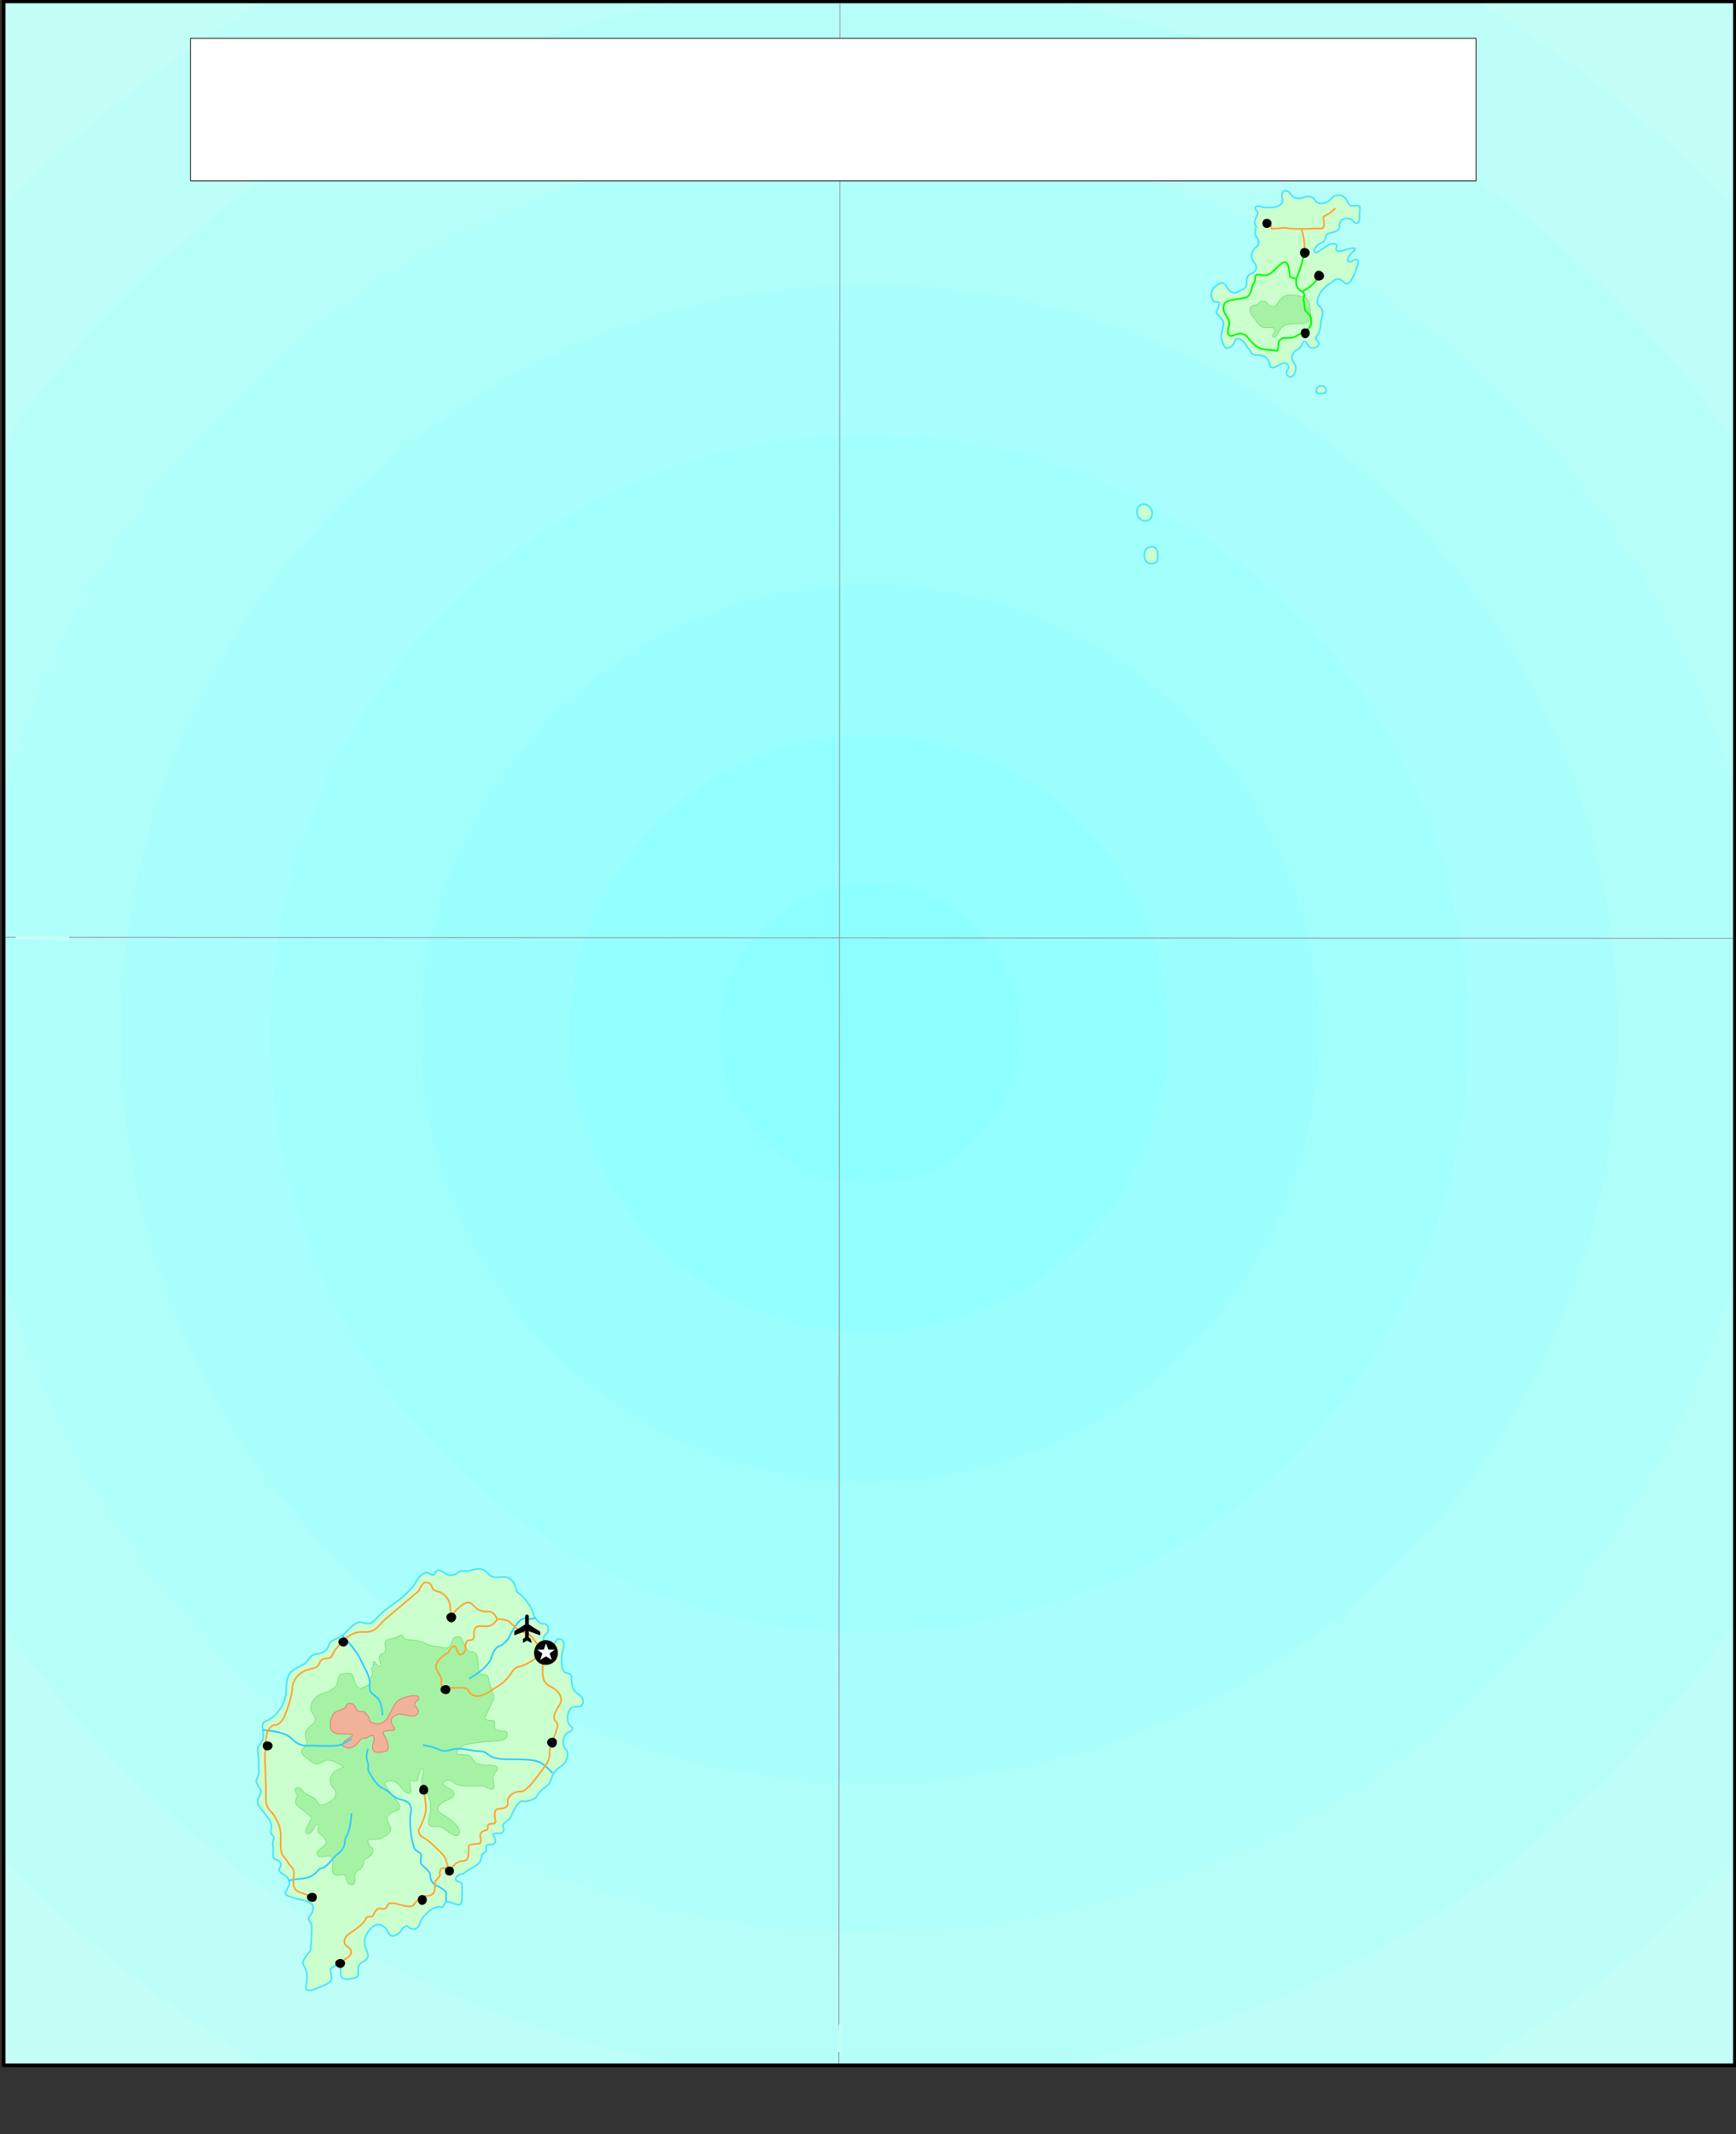 <svg xmlns="http://www.w3.org/2000/svg" xml:space="preserve" width="62.03mm" height="76.23mm" fill-rule="evenodd" stroke-linejoin="round" stroke-width="28.222" preserveAspectRatio="xMidYMid" version="1.2" viewBox="0 0 6203 7623"><rect x="0" y="0" width="6203" height="7623" fill="#333333" stroke="none"/><defs class="ClipPathGroup"><clipPath id="a" clipPathUnits="userSpaceOnUse"><path d="M0 0h6203v7623H0z"/></clipPath></defs><g class="SlideGroup"><g class="Slide" clip-path="url(#a)"><g class="Page"><g class="com.sun.star.drawing.ClosedBezierShape"><path fill="none" d="M13 5h6188v7373H13z" class="BoundingBox"/><path fill="#C4FFF7" d="M13 7c2 0 2 0 2-2h6184v7372H13V7Z"/></g><g class="com.sun.star.drawing.ClosedBezierShape"><path fill="none" d="M13 5h6188v7373H13z" class="BoundingBox"/><path fill="#BDFFF8" d="M13 739C284 454 597 208 937 5h4340c341 203 651 449 922 734v5906c-271 285-581 531-922 732H937c-340-201-653-447-924-732V739Z"/></g><g class="com.sun.star.drawing.ClosedBezierShape"><path fill="none" d="M13 5h6188v7373H13z" class="BoundingBox"/><path fill="#B6FFF9" d="M13 1584C571 767 1445 182 2460 5h1292c1017 177 1889 762 2447 1579v4215c-558 818-1430 1402-2447 1578H2460C1445 7201 571 6615 13 5799V1584Z"/></g><g class="com.sun.star.drawing.ClosedBezierShape"><path fill="none" d="M13 485h6188v6417H13z" class="BoundingBox"/><path fill="#AFFFFA" d="M13 2840C388 1483 1631 485 3105 485c1478 0 2721 998 3094 2355v1704c-373 1358-1616 2356-3094 2356-1474 0-2717-998-3092-2356V2840Z"/></g><g class="com.sun.star.drawing.ClosedBezierShape"><path fill="none" d="M434 1019h5346v5349H434z" class="BoundingBox"/><path fill="#A8FFFB" d="M434 3694c0-1477 1196-2675 2669-2675 1479 0 2676 1198 2676 2675 0 1474-1197 2673-2676 2673-1473 0-2669-1199-2669-2673Z"/></g><g class="com.sun.star.drawing.ClosedBezierShape"><path fill="none" d="M968 1554h4277v4277H968z" class="BoundingBox"/><path fill="#A1FFFC" d="M968 3693c0-1182 957-2139 2137-2139 1182 0 2139 957 2139 2139 0 1180-957 2137-2139 2137-1180 0-2137-957-2137-2137Z"/></g><g class="com.sun.star.drawing.ClosedBezierShape"><path fill="none" d="M1504 2088h3207v3207H1504z" class="BoundingBox"/><path fill="#9AFFFD" d="M1504 3694c0-888 718-1606 1600-1606 887 0 1606 718 1606 1606 0 884-719 1600-1606 1600-882 0-1600-716-1600-1600Z"/></g><g class="com.sun.star.drawing.ClosedBezierShape"><path fill="none" d="M2037 2624h2138v2138H2037z" class="BoundingBox"/><path fill="#93FFFE" d="M2037 3694c0-593 480-1070 1066-1070 593 0 1071 477 1071 1070 0 587-478 1067-1071 1067-586 0-1066-480-1066-1067Z"/></g><g class="com.sun.star.drawing.ClosedBezierShape"><path fill="none" d="M2573 3157h1069v1069H2573z" class="BoundingBox"/><path fill="#8CFFFF" d="M2573 3693c0-295 238-536 531-536 299 0 537 241 537 536 0 294-238 532-537 532-293 0-531-238-531-532Z"/></g><g class="com.sun.star.drawing.ClosedBezierShape"><path fill="none" d="M4328 681h532v667h-532z" class="BoundingBox"/><path fill="#CCFFCE" d="M4761 1006s-33 21-44 41c-10 18-15 36-3 46 14 10 14 33 8 46-5 10 0 35-13 56-12 20-10 12-2 22 10 11 5 23-13 26-18 0-15-5-23-15-10-13-15-11-20 5-8 15-23 20-23 20s-20 20-8 38c16 18 8 36 8 36s-8 28-23 17c-18-7 0-30 0-30s-2-31-35-10c-36 20-31 2-36-13-8-15-13-20-38-23-28 0-20-5-37-25-12-21-25-36-38-33-12 2-7 20-25 30s-20 0-28-18c-5-15-5-20 0-45 5-28 8-26-10-46-20-23-10-13-5-33s7-20-10-20-20-41-5-51c17-14 30-27 45-3 13 23 26 26 41 18 15-10 30-8 30-31 0-26 5-28 22-36 12-5 20-20 5-38-18-20-5-48 10-56 13-10 2-30 2-30s-12-11-7-31c7-20-3-10-3-25 0-16 18-31 8-41s-8-23 18-15c25 7 81 2 73-28-7-32 13-37 28-20 13 20 26 20 46 15 18-8 36-5 43 10 8 15 39 15 57-5 15-20 46-18 56 5 13 23 13 20 33 18 20 0 13 5 13 35 0 28-8 36-23 21-15-18-48-11-48 12s-11 23-26 28c-18 5-23 5-25 21-3 15-16 15-29 25-15 13-15 38 7 20 24-15 37-28 52-25 15 0 10 10 10 10s-12 25 26 13c40-13 51-8 30 7-18 16-25 44 0 31 26-15 23 8 16 23-6 18-26 77-46 53-21-23-41-2-41-2Z"/></g><g class="com.sun.star.drawing.ClosedBezierShape"><path fill="none" d="M916 5603h1169v1508H916z" class="BoundingBox"/><path fill="#CCFFCE" d="M1955 6378s-28 20-36 36c-5 12-20 15-38 20-18 2-18-10-38 20-21 31-10 36-33 51-22 18-10 15-10 30-3 16-12 13-27 13-18 3-10 5-5 18s0 23-15 23c-15-3-18 5-15 18 0 12-16 7-18 28-3 20-13 25-36 38-23 12-23 20-40 22-16 6-23 23-5 26 15 2 12 14 12 39-2 23 5 53-23 41-30-11-35-13-43 5-7 15-5 0-28 7-25 8-51 36-56 56-5 21-28 28-40 15-10-12-23 3-28 13s-36 31-46 5c-10-23-30-33-48-25-18 10-46 46-33 79 15 33 10 40-8 50-18 11-18 18-18 36 0 15 3 20-22 25-26 5-41 3-41-20 0-25 0-36-21-25-21 12-16 15-13 28 2 12 8 25-18 38-25 10-79 40-71 5 5-38 5-46-5-66-10-18-10-16 5-41 18-23 15-13 18-51 2-35 2-35 2-56-2-20-20-20-7-35 12-15 20-38 0-48-21-13-38-8-69-21-30-10-18-15-8-35 11-22-2-37-20-47s-13-18-7-28c5-13-8-20-21-25-12-8-2-23-7-49-3-25 12-20-3-38-15-15 15-25-20-68-36-46-28-36-28-36s-9-10 2-33c13-23 3-23-2-35-5-13-12-13-5-31 10-18 5-23 5-46 0-20 0-25-3-48-2-23 3-15 10-28 8-15 13-18 8-48-2-31-2-26 23-38 25-15 61-54 61-109 0-60 23-68 46-80 25-13 25-13 35-28 10-13 15-15 31-18 17-2 33-10 40-30 5-21 28-21 50-36 20-18 43-51 66-46 25 5 33 10 55-15 21-25 61-51 87-71 23-20 43-38 53-58 10-21 33-41 48-31 16 10 18 5 23-5 8-10 16-8 31 3 15 10 25 12 45 2 18-13 11-8 31-8s18-5 36-7c17-4 27-2 43 15 15 15 25 15 45 13 22-3 40 2 52 30 10 28-2 15 18 31 20 17 41 45 46 66 5 18 20 40 38 40 18-2 23 26 10 36s-13 23-3 36c11 10 31 10 36-8s38-13 28 23c-10 33-10 89 13 89 20 2 15 16 17 34 3 17 3 28 26 43s18 46-8 43c-25-3-33 20-33 41 0 23 13 30 13 30s15 10-10 20c-23 13-23 46-10 61 15 13 5 46-13 59-18 10-31 23-38 46-5 20-15 25-15 25Z"/></g><g class="com.sun.star.drawing.ClosedBezierShape"><path fill="none" d="M4089 1952h50v63h-50z" class="BoundingBox"/><path fill="#CCFFCE" d="M4115 2013c-21 3-28-21-26-34 0-10 5-24 24-26s26 18 24 34c-3 16 2 24-22 26Z"/></g><g class="com.sun.star.drawing.ClosedBezierShape"><path fill="none" d="M4063 1801h56v60h-56z" class="BoundingBox"/><path fill="#CCFFCE" d="M4070 1850c-11-13-11-40 8-47 21-9 39 15 39 29 0 12-5 25-20 28-17 0-14 0-27-10Z"/></g><g class="com.sun.star.drawing.ClosedBezierShape"><path fill="none" d="M4703 1377h37v29h-37z" class="BoundingBox"/><path fill="#CCFFCE" d="M4704 1392c2-15 24-18 30-8 7 11 7 21-12 21-20 0-20 0-18-13Z"/></g><g class="com.sun.star.drawing.ClosedBezierShape"><path fill="none" d="M1053 5838h762v897h-762z" class="BoundingBox"/><path fill="#A5F2A5" d="M1298 6027c-15 10-28-5-33-28-5-22-10-22-31-22-21 2-23 5-26 25-2 18-12 33-53 46-38 10-53 51-41 67 11 15 18 30 5 43-15 10-33 25-27 46 5 20 10 25-8 40-20 18 10 33 28 48 18 16 28 8 46-2 17-10 43 5 61 15 17 13 15 0-16 18-30 18-28 48-10 66 18 20 0 41-23 51-25 12-30 10-40-10-13-18-31-11-51-36-21-23-30 0-21 10 11 10-2 18-2 33s18 18 38 38c23 23 25 5 5 47-20 43 15 28 23 8 8-22 18-18 15 0-2 20-2 12 18 30 18 20 13 26-10 43-20 18-13 33 15 28 31-7 31 8 28 33-3 26 5 38 28 33 20-5 20 8 20 8s3 23 14 25c13 5 20 0 18-23-3-20 10-25 10-25s18-8 20-25c3-16 8-16 23-26 10-10 18-25 5-33-7-7-25-33 5-28 13 0 21 0 33-5 13-7 43-20 28-45-15-27-12-40 23-52 31-10 3-33-13-56-12-15-33-41-25-46 10-5 33-15 58 20 21 28 36 23 33 3-2-18-12-30 8-28 20 3 15-2 20-20 8-18 3-23 11-23 10-3 5 20 0 41-3 22 12 35 22 53 11 18 13 53 5 79-7 23-2 34 18 34 21-3 26 0 56 22 32 23 42 0 27-22-17-24-47-39-62-50-18-10-6-35 25-45 34-13 29-33 8-41-21-10-28-18-18-25 7-11 25-5 36 5 13 10 38 10 74 10s25-3 51 10c28 10 10-25 13-43 2-18 17-18 15-31-3-10-13-10-38-10-23 0-41-5-49-20-7-15-17-18-43-18-29 0-12-20 10-33 23-10 110-15 110-15s45 0 45-21c0-20-7-12-23-15-15-5-25-2-22-23 2-20-5-12-18-15-15-2-23-5-10-23 10-20 20-43 20-43s10-5 3-31c-8-23-13-31-16-49-2-17-5-17-17-17-11 0-21 0-21-46 0-43-30-36-30-36s-10-5-18-23c-13-30-13-33-25-30-17 0-17 10-22 23-7 13-7 20-40 13-31-6-31-3-54-13s-28-10-48-13c-20 0-25 0-31-13-7-11-12 3-35 8s-33 5-28 31c5 25-18 27-18 27s-7 11-2 23c7 13 5 28-10 13-13-18-16-13-13 3 2 15-13-3-3 22 5 16-12 21-10 33 5 13-8 16-23 23Z"/><path fill="none" stroke="#7FE57F" stroke-width="3" d="M1298 6027c-15 10-28-5-33-28-5-22-10-22-31-22-21 2-23 5-26 25-2 18-12 33-53 46-38 10-53 51-41 67 11 15 18 30 5 43-15 10-33 25-27 46 5 20 10 25-8 40-20 18 10 33 28 48 18 16 28 8 46-2 17-10 43 5 61 15 17 13 15 0-16 18-30 18-28 48-10 66 18 20 0 41-23 51-25 12-30 10-40-10-13-18-31-11-51-36-21-23-30 0-21 10 11 10-2 18-2 33s18 18 38 38c23 23 25 5 5 47-20 43 15 28 23 8 8-22 18-18 15 0-2 20-2 12 18 30 18 20 13 26-10 43-20 18-13 33 15 28 31-7 31 8 28 33-3 26 5 38 28 33 20-5 20 8 20 8s3 23 14 25c13 5 20 0 18-23-3-20 10-25 10-25s18-8 20-25c3-16 8-16 23-26 10-10 18-25 5-33-7-7-25-33 5-28 13 0 21 0 33-5 13-7 43-20 28-45-15-27-12-40 23-52 31-10 3-33-13-56-12-15-33-41-25-46 10-5 33-15 58 20 21 28 36 23 33 3-2-18-12-30 8-28 20 3 15-2 20-20 8-18 3-23 11-23 10-3 5 20 0 41-3 22 12 35 22 53 11 18 13 53 5 79-7 23-2 34 18 34 21-3 26 0 56 22 32 23 42 0 27-22-17-24-47-39-62-50-18-10-6-35 25-45 34-13 29-33 8-41-21-10-28-18-18-25 7-11 25-5 36 5 13 10 38 10 74 10s25-3 51 10c28 10 10-25 13-43 2-18 17-18 15-31-3-10-13-10-38-10-23 0-41-5-49-20-7-15-17-18-43-18-29 0-12-20 10-33 23-10 110-15 110-15s45 0 45-21c0-20-7-12-23-15-15-5-25-2-22-23 2-20-5-12-18-15-15-2-23-5-10-23 10-20 20-43 20-43s10-5 3-31c-8-23-13-31-16-49-2-17-5-17-17-17-11 0-21 0-21-46 0-43-30-36-30-36s-10-5-18-23c-13-30-13-33-25-30-17 0-17 10-22 23-7 13-7 20-40 13-31-6-31-3-54-13s-28-10-48-13c-20 0-25 0-31-13-7-11-12 3-35 8s-33 5-28 31c5 25-18 27-18 27s-7 11-2 23c7 13 5 28-10 13-13-18-16-13-13 3 2 15-13-3-3 22 5 16-12 21-10 33 5 13-8 16-23 23Z"/></g><g class="com.sun.star.drawing.ClosedBezierShape"><path fill="none" d="M4465 1051h221v156h-221z" class="BoundingBox"/><path fill="#A5F2A5" d="M4549 1204c-10-5 13-16 5-28-5-14-23 0-43-8-18-6-23-29-36-39-9-13-14-36 5-39 18-3 6 0 21-10 12-10 28 0 30 7 3 6 23 17 33-2 14-18 22-35 55-31 33 5 53 5 58 26s13 59-8 72c-20 10-25 2-50 5-38 0-45 21-45 21l-10 16s-5 12-15 10Z"/><path fill="none" stroke="#7FE57F" stroke-width="3" d="M4549 1204c-10-5 13-16 5-28-5-14-23 0-43-8-18-6-23-29-36-39-9-13-14-36 5-39 18-3 6 0 21-10 12-10 28 0 30 7 3 6 23 17 33-2 14-18 22-35 55-31 33 5 53 5 58 26s13 59-8 72c-20 10-25 2-50 5-38 0-45 21-45 21l-10 16s-5 12-15 10Z"/></g><g class="com.sun.star.drawing.ClosedBezierShape"><path fill="none" d="M1178 6055h322v208h-322z" class="BoundingBox"/><path fill="#F2B299" d="M1336 6218s-20 46 21 41c41-2 31-20 26-41-5-20-26-30-5-35 20-5 45 5 25-20-18-29 15-45 38-39 25 5 43 10 51-3 10-15-10-28-10-28s-5-8 10-20c15-16-8-20-36-13-28 8-40 13-53 41-15 28-25 59-59 56-34-6-18-16-28-26-11-13-11-18-23-18-13 0-18-2-23-15-8-15-15-15-26-13-10 3-2 16-28 23-27 8-30 18-35 41-4 24 2 44 35 44 31 0 59 0 34 13-23 12-34 30-21 33 15 5 21 10 41-5 20-18 18-26 30-26 10 3 18-5 18-5 24-15 18 15 18 15Z"/><path fill="none" stroke="#D87F7F" stroke-width="3" d="M1336 6218s-20 46 21 41c41-2 31-20 26-41-5-20-26-30-5-35 20-5 45 5 25-20-18-29 15-45 38-39 25 5 43 10 51-3 10-15-10-28-10-28s-5-8 10-20c15-16-8-20-36-13-28 8-40 13-53 41-15 28-25 59-59 56-34-6-18-16-28-26-11-13-11-18-23-18-13 0-18-2-23-15-8-15-15-15-26-13-10 3-2 16-28 23-27 8-30 18-35 41-4 24 2 44 35 44 31 0 59 0 34 13-23 12-34 30-21 33 15 5 21 10 41-5 20-18 18-26 30-26 10 3 18-5 18-5 24-15 18 15 18 15Z"/></g><g fill="none" class="com.sun.star.drawing.ClosedBezierShape"><path d="M4086 1949h56v69h-56z" class="BoundingBox"/><path stroke="#4CE5FF" stroke-width="6" d="M4115 2013c-21 3-28-21-26-34 0-10 5-24 24-26s26 18 24 34c-3 16 2 24-22 26Z"/></g><g class="com.sun.star.drawing.PolyPolygonShape"><path fill="none" d="M4112 2009h7v7h-7z" class="BoundingBox"/></g><g fill="none" class="com.sun.star.drawing.ClosedBezierShape"><path d="M4060 1798h62v66h-62z" class="BoundingBox"/><path stroke="#4CE5FF" stroke-width="6" d="M4070 1850c-11-13-11-40 8-47 21-9 39 15 39 29 0 12-5 25-20 28-17 0-14 0-27-10Z"/></g><g class="com.sun.star.drawing.PolyPolygonShape"><path fill="none" d="M4069 1846h7v7h-7z" class="BoundingBox"/></g><g fill="none" class="com.sun.star.drawing.ClosedBezierShape"><path d="M4700 1374h43v35h-43z" class="BoundingBox"/><path stroke="#4CE5FF" stroke-width="6" d="M4704 1392c2-15 24-18 30-8 7 11 7 21-12 21-20 0-20 0-18-13Z"/></g><g class="com.sun.star.drawing.PolyPolygonShape"><path fill="none" d="M4701 1389h7v7h-7z" class="BoundingBox"/></g><g fill="none" class="com.sun.star.drawing.ClosedBezierShape"><path d="M4325 678h538v673h-538z" class="BoundingBox"/><path stroke="#4CE5FF" stroke-width="6" d="M4761 1006s-33 21-44 41c-10 18-15 36-3 46 14 10 14 33 8 46-5 10 0 35-13 56-12 20-10 12-2 22 10 11 5 23-13 26-18 0-15-5-23-15-10-13-15-11-20 5-8 15-23 20-23 20s-20 20-8 38c16 18 8 36 8 36s-8 28-23 17c-18-7 0-30 0-30s-2-31-35-10c-36 20-31 2-36-13-8-15-13-20-38-23-28 0-20-5-37-25-12-21-25-36-38-33-12 2-7 20-25 30s-20 0-28-18c-5-15-5-20 0-45 5-28 8-26-10-46-20-23-10-13-5-33s7-20-10-20-20-41-5-51c17-14 30-27 45-3 13 23 26 26 41 18 15-10 30-8 30-31 0-26 5-28 22-36 12-5 20-20 5-38-18-20-5-48 10-56 13-10 2-30 2-30s-12-11-7-31c7-20-3-10-3-25 0-16 18-31 8-41s-8-23 18-15c25 7 81 2 73-28-7-32 13-37 28-20 13 20 26 20 46 15 18-8 36-5 43 10 8 15 39 15 57-5 15-20 46-18 56 5 13 23 13 20 33 18 20 0 13 5 13 35 0 28-8 36-23 21-15-18-48-11-48 12s-11 23-26 28c-18 5-23 5-25 21-3 15-16 15-29 25-15 13-15 38 7 20 24-15 37-28 52-25 15 0 10 10 10 10s-12 25 26 13c40-13 51-8 30 7-18 16-25 44 0 31 26-15 23 8 16 23-6 18-26 77-46 53-21-23-41-2-41-2Z"/></g><g class="com.sun.star.drawing.PolyPolygonShape"><path fill="none" d="M4757 1003h7v7h-7z" class="BoundingBox"/></g><g fill="none" class="com.sun.star.drawing.ClosedBezierShape"><path d="M913 5600h1175v1514H913z" class="BoundingBox"/><path stroke="#4CE5FF" stroke-width="6" d="M1955 6378s-28 20-36 36c-5 12-20 15-38 20-18 2-18-10-38 20-21 31-10 36-33 51-22 18-10 15-10 30-3 16-12 13-27 13-18 3-10 5-5 18s0 23-15 23c-15-3-18 5-15 18 0 12-16 7-18 28-3 20-13 25-36 38-23 12-23 20-40 22-16 6-23 23-5 26 15 2 12 14 12 39-2 23 5 53-23 41-30-11-35-13-43 5-7 15-5 0-28 7-25 8-51 36-56 56-5 21-28 28-40 15-10-12-23 3-28 13s-36 31-46 5c-10-23-30-33-48-25-18 10-46 46-33 79 15 33 10 40-8 50-18 11-18 18-18 36 0 15 3 20-22 25-26 5-41 3-41-20 0-25 0-36-21-25-21 12-16 15-13 28 2 12 8 25-18 38-25 10-79 40-71 5 5-38 5-46-5-66-10-18-10-16 5-41 18-23 15-13 18-51 2-35 2-35 2-56-2-20-20-20-7-35 12-15 20-38 0-48-21-13-38-8-69-21-30-10-18-15-8-35 11-22-2-37-20-47s-13-18-7-28c5-13-8-20-21-25-12-8-2-23-7-49-3-25 12-20-3-38-15-15 15-25-20-68-36-46-28-36-28-36s-9-10 2-33c13-23 3-23-2-35-5-13-12-13-5-31 10-18 5-23 5-46 0-20 0-25-3-48-2-23 3-15 10-28 8-15 13-18 8-48-2-31-2-26 23-38 25-15 61-54 61-109 0-60 23-68 46-80 25-13 25-13 35-28 10-13 15-15 31-18 17-2 33-10 40-30 5-21 28-21 50-36 20-18 43-51 66-46 25 5 33 10 55-15 21-25 61-51 87-71 23-20 43-38 53-58 10-21 33-41 48-31 16 10 18 5 23-5 8-10 16-8 31 3 15 10 25 12 45 2 18-13 11-8 31-8s18-5 36-7c17-4 27-2 43 15 15 15 25 15 45 13 22-3 40 2 52 30 10 28-2 15 18 31 20 17 41 45 46 66 5 18 20 40 38 40 18-2 23 26 10 36s-13 23-3 36c11 10 31 10 36-8s38-13 28 23c-10 33-10 89 13 89 20 2 15 16 17 34 3 17 3 28 26 43s18 46-8 43c-25-3-33 20-33 41 0 23 13 30 13 30s15 10-10 20c-23 13-23 46-10 61 15 13 5 46-13 59-18 10-31 23-38 46-5 20-15 25-15 25Z"/></g><g class="com.sun.star.drawing.PolyPolygonShape"><path fill="none" d="M1950 6375h7v7h-7z" class="BoundingBox"/></g><g fill="none" class="com.sun.star.drawing.OpenBezierShape"><path d="M1028 6474h232v247h-232z" class="BoundingBox"/><path stroke="#32CCFF" stroke-width="6" d="M1256 6477s-5 67-18 82c-12 15 3 30-23 56-29 23-44 51-62 57-17 5-10 2-22 15-16 15-26 20-52 23-26 2-48 7-48 7"/></g><g fill="none" class="com.sun.star.drawing.OpenBezierShape"><path d="M1307 6243h292v554h-292z" class="BoundingBox"/><path stroke="#32CCFF" stroke-width="6" d="M1315 6246s-9 25-3 43c8 17-2 30 8 43 10 15 23 43 48 56 27 10 37 35 65 40s40 21 35 46c-5 23-2 70 5 100 8 31 5 28 18 38 15 10 15 8 13 28-3 21 2 18 15 31 14 15 19 17 19 33 2 15 7 25 30 35 21 13 28 16 26 31v23"/></g><g fill="none" class="com.sun.star.drawing.OpenBezierShape"><path d="M937 6177h323v64H937z" class="BoundingBox"/><path stroke="#32CCFF" stroke-width="6" d="M940 6180s73 2 100 28c27 27 43 29 76 27 35 0 85 5 107-5 21-11 33-19 33-19"/></g><g fill="none" class="com.sun.star.drawing.OpenBezierShape"><path d="M1221 5839h150v292h-150z" class="BoundingBox"/><path stroke="#32CCFF" stroke-width="6" d="M1224 5842s50 53 63 83c14 33 31 51 34 83 0 30-3 33 20 50 26 16 26 69 26 69"/></g><g fill="none" class="com.sun.star.drawing.OpenBezierShape"><path d="M1508 6230h470v107h-470z" class="BoundingBox"/><path stroke="#32CCFF" stroke-width="6" d="M1511 6233s35 5 55 15c21 10 31 5 54 0s51 2 73 5c23 5 33-3 50 13 17 15 45 18 81 18 35 0 79 0 99 8 23 8 51 41 51 41"/></g><g fill="none" class="com.sun.star.drawing.OpenBezierShape"><path d="M1673 5776h244v224h-244z" class="BoundingBox"/><path stroke="#32CCFF" stroke-width="6" d="M1676 5996s71-38 81-79c12-38 30-38 30-38s27-13 37-41c13-26 33-59 53-57 18 5 36-2 36-2"/></g><g fill="none" class="com.sun.star.drawing.LineShape"><path d="M13 3346h6186v9H13z" class="BoundingBox"/><path stroke="#999" stroke-width="3" d="m15 3348 6181 4"/></g><g fill="none" class="com.sun.star.drawing.LineShape"><path d="M2995 11h9v7367h-9z" class="BoundingBox"/><path stroke="#999" stroke-width="3" d="m3001 13-4 7362"/></g><g fill="none" class="com.sun.star.drawing.OpenBezierShape"><path d="M4627 899h38v105h-38z" class="BoundingBox"/><path stroke="#0F0" stroke-width="6" d="M4661 902c-13 61-31 98-31 98"/></g><g fill="none" class="com.sun.star.drawing.OpenBezierShape"><path d="M4648 982h69v65h-69z" class="BoundingBox"/><path stroke="#0F0" stroke-width="6" d="M4651 1043c50-26 62-57 62-57"/></g><g fill="none" class="com.sun.star.drawing.OpenBezierShape"><path d="M4368 934h321v324h-321z" class="BoundingBox"/><path stroke="#0F0" stroke-width="6" d="M4568 1240s-5-33 23-33c30 0 30 0 56-15 22-13 38-21 38-38 0-16 0-26-13-36-15-13-8-20-13-39-5-18 10-28-7-38-16-10-18-15-21-31 0-17 5-12-10-17-18-6-10-3-15-28-3-23-10-38-31-21-22 18-35 46-69 38-31-7-15 13-25 28-11 16-8 49-34 54-25 5-68 7-73 23-4 13-4 23 5 36 10 15 18 28 10 48-5 18 0 36 20 26 23-10 41-5 51 10 13 18 36 41 59 41 21 2 46 5 46 5"/></g><g fill="none" class="com.sun.star.drawing.PolyLineShape"><path d="M4561 1237h11v21h-11z" class="BoundingBox"/><path stroke="#0F0" stroke-width="6" d="m4564 1254 4-14"/></g><g fill="none" class="com.sun.star.drawing.OpenBezierShape"><path d="M4523 740h252v82h-252z" class="BoundingBox"/><path stroke="#FFA532" stroke-width="6" d="M4526 798s15 2 17 13c0 10 0 5 18 5s23-5 44 0c21 2 74 2 94 0 22 0 34 5 32-21-3-24-8-18 12-29 18-10 28-22 28-22"/></g><g fill="none" class="com.sun.star.drawing.OpenBezierShape"><path d="M4648 815h19v92h-19z" class="BoundingBox"/><path stroke="#FFA532" stroke-width="6" d="M4651 818c13 44 11 85 11 85"/></g><g fill="none" class="com.sun.star.drawing.OpenBezierShape"><path d="M1214 6669h397v350h-397z" class="BoundingBox"/><path stroke="#FFA532" stroke-width="6" d="M1217 7014s7-10 22-20c18-10 23-28 3-41-20-12-13-34 10-49s46-33 53-46c5-12 8-12 19-12 10 0 8-3 15-16 8-10 8-15 23-12 16 2 18-3 23-13s13-8 33-5c18 5 48 15 59 5 10-13 25-33 46-33 23 0 31-10 31-34 0-20 0-18 10-28 13-13 5-15 8-25 2-11 5-11 12-13 10-2 23 10 23 10"/></g><g fill="none" class="com.sun.star.drawing.OpenBezierShape"><path d="M944 5649h1066v1133H944z" class="BoundingBox"/><path stroke="#FFA532" stroke-width="6" d="M1115 6778s-23-13-41-18c-20-8-28-15-25-53 5-36-5-31-21-56-15-26-28-21-25-76 2-54-10-64-23-89-15-26-30-21-30-66 2-46-5-138-3-155 3-21 0-67 13-88 15-20 25-15 25-15s15 0 31-30c12-31 25-66 28-97 0-30 20-58 50-69 31-10 38-7 46-22 5-16 15-21 31-21 17 0 15-15 27-30 13-15 46-66 97-64 48 3 51-17 81-45 33-28 121-102 121-102s10-30 25-30 20 10 23 20c2 7 8 10 28 15 18 8 33 28 35 46 0 18 6 43 6 43s7-20 25-33c15-13 33-28 48-13 18 18 26 26 54 26 27-3 35 28 35 28s33-3 48 12c18 18 36 33 59 38 20 5 58 72 58 72s-2 17-2 55c0 36 2 51 33 66 30 16 40 41 28 61-11 18-28 44-16 59 16 15 5 25 3 38-3 13-23 49-23 72s-5 38-20 56c-13 20-51 66-51 66-25 20-20 20-41 20-20 3-38 18-38 36 3 20-10 23-25 25-18 0-23 5-21 31 6 23 0 23-10 23s-15 2-15 12 0 10-13 13c-12 5-17 10-12 28 2 18 0 18-26 20-25 3-15 8-18 31-2 23-2 28-27 30-23 3-41 36-41 36s-8-28-13-41c-2-13-25-33-25-33s-31-33-54-46c-22-10-17-30-17-30s23-41 25-71c0-28-8-69-8-69"/></g><g fill="none" class="com.sun.star.drawing.OpenBezierShape"><path d="M1555 5780h392v283h-392z" class="BoundingBox"/><path stroke="#FFA532" stroke-width="6" d="M1776 5784s-12 27-44 25c-30-3-38 2-38 23s-2 26-15 26-18 15-15 28c2 10-21 43-31 8-12-36-28 7-33 10-5 2-57 33-38 63 20 34 15 27 15 47 0 23 26 13 49 15 22 0 43-5 50 13 11 18 33 23 64 5s52-33 52-33 15-10 30-31c15-23 18-26 36-31 20-2 84-46 84-46"/></g><g class="com.sun.star.drawing.ClosedBezierShape"><path fill="none" d="M4511 782h33v33h-33z" class="BoundingBox"/><path d="M4514 797c0-7 5-12 12-12 9 0 14 5 14 12 0 9-5 14-14 14-7 0-12-5-12-14Z"/><path fill="none" stroke="#000" stroke-width="6" d="M4514 797c0-7 5-12 12-12 9 0 14 5 14 12 0 9-5 14-14 14-7 0-12-5-12-14Z"/></g><g class="com.sun.star.drawing.ClosedBezierShape"><path fill="none" d="M4648 1173h33v36h-33z" class="BoundingBox"/><path d="M4651 1189c0-8 5-13 12-13 9 0 14 5 14 13s-5 16-14 16c-7 0-12-8-12-16Z"/><path fill="none" stroke="#000" stroke-width="6" d="M4651 1189c0-8 5-13 12-13 9 0 14 5 14 13s-5 16-14 16c-7 0-12-8-12-16Z"/></g><g class="com.sun.star.drawing.ClosedBezierShape"><path fill="none" d="M4696 967h36v36h-36z" class="BoundingBox"/><path d="M4699 986c0-8 5-16 13-16s16 8 16 16-8 13-16 13-13-5-13-13Z"/><path fill="none" stroke="#000" stroke-width="6" d="M4699 986c0-8 5-16 13-16s16 8 16 16-8 13-16 13-13-5-13-13Z"/></g><g class="com.sun.star.drawing.ClosedBezierShape"><path fill="none" d="M4645 886h36v36h-36z" class="BoundingBox"/><path d="M4648 902c0-8 5-13 13-13s16 5 16 13-8 16-16 16-13-8-13-16Z"/><path fill="none" stroke="#000" stroke-width="6" d="M4648 902c0-8 5-13 13-13s16 5 16 13-8 16-16 16-13-8-13-16Z"/></g><g class="com.sun.star.drawing.ClosedBezierShape"><path fill="none" d="M938 6220h37v34h-37z" class="BoundingBox"/><path d="M942 6235c0-7 5-12 13-12s16 5 16 12c0 9-8 14-16 14s-13-5-13-14Z"/><path fill="none" stroke="#000" stroke-width="6" d="M942 6235c0-7 5-12 13-12s16 5 16 12c0 9-8 14-16 14s-13-5-13-14Z"/></g><g class="com.sun.star.drawing.ClosedBezierShape"><path fill="none" d="M1209 5849h36v34h-36z" class="BoundingBox"/><path d="M1212 5864c0-7 8-12 16-12 5 0 13 5 13 12 0 9-8 14-13 14-8 0-16-5-16-14Z"/><path fill="none" stroke="#000" stroke-width="6" d="M1212 5864c0-7 8-12 16-12 5 0 13 5 13 12 0 9-8 14-13 14-8 0-16-5-16-14Z"/></g><g class="com.sun.star.drawing.ClosedBezierShape"><path fill="none" d="M1595 5760h36v36h-36z" class="BoundingBox"/><path d="M1598 5776c0-8 8-13 16-13 5 0 13 5 13 13s-8 16-13 16c-8 0-16-8-16-16Z"/><path fill="none" stroke="#000" stroke-width="6" d="M1598 5776c0-8 8-13 16-13 5 0 13 5 13 13s-8 16-13 16c-8 0-16-8-16-16Z"/></g><g class="com.sun.star.drawing.ClosedBezierShape"><path fill="none" d="M1498 6374h33v37h-33z" class="BoundingBox"/><path d="M1501 6394c0-8 5-16 12-16 9 0 14 8 14 16s-5 13-14 13c-7 0-12-5-12-13Z"/><path fill="none" stroke="#000" stroke-width="6" d="M1501 6394c0-8 5-16 12-16 9 0 14 8 14 16s-5 13-14 13c-7 0-12-5-12-13Z"/></g><g class="com.sun.star.drawing.ClosedBezierShape"><path fill="none" d="M1574 6019h36v34h-36z" class="BoundingBox"/><path d="M1577 6034c0-7 8-12 16-12s13 5 13 12c0 9-5 14-13 14s-16-5-16-14Z"/><path fill="none" stroke="#000" stroke-width="6" d="M1577 6034c0-7 8-12 16-12s13 5 13 12c0 9-5 14-13 14s-16-5-16-14Z"/></g><g class="com.sun.star.drawing.ClosedBezierShape"><path fill="none" d="M1955 6207h36v36h-36z" class="BoundingBox"/><path d="M1958 6223c0-8 8-13 16-13s13 5 13 13-5 16-13 16-16-8-16-16Z"/><path fill="none" stroke="#000" stroke-width="6" d="M1958 6223c0-8 8-13 16-13s13 5 13 13-5 16-13 16-16-8-16-16Z"/></g><g class="com.sun.star.drawing.ClosedBezierShape"><path fill="none" d="M1097 6761h36v34h-36z" class="BoundingBox"/><path d="M1100 6776c0-7 8-12 16-12s13 5 13 12c0 9-5 14-13 14s-16-5-16-14Z"/><path fill="none" stroke="#000" stroke-width="6" d="M1100 6776c0-7 8-12 16-12s13 5 13 12c0 9-5 14-13 14s-16-5-16-14Z"/></g><g class="com.sun.star.drawing.ClosedBezierShape"><path fill="none" d="M1590 6667h34v33h-34z" class="BoundingBox"/><path d="M1593 6682c0-7 5-12 12-12 9 0 14 5 14 12 0 9-5 14-14 14-7 0-12-5-12-14Z"/><path fill="none" stroke="#000" stroke-width="6" d="M1593 6682c0-7 5-12 12-12 9 0 14 5 14 12 0 9-5 14-14 14-7 0-12-5-12-14Z"/></g><g class="com.sun.star.drawing.ClosedBezierShape"><path fill="none" d="M1493 6769h33v36h-33z" class="BoundingBox"/><path d="M1496 6785c0-8 5-13 12-13 9 0 14 5 14 13s-5 16-14 16c-7 0-12-8-12-16Z"/><path fill="none" stroke="#000" stroke-width="6" d="M1496 6785c0-8 5-13 12-13 9 0 14 5 14 13s-5 16-14 16c-7 0-12-8-12-16Z"/></g><g class="com.sun.star.drawing.ClosedBezierShape"><path fill="none" d="M1198 6997h36v33h-36z" class="BoundingBox"/><path d="M1201 7012c0-7 8-12 16-12 5 0 13 5 13 12 0 9-8 14-13 14-8 0-16-5-16-14Z"/><path fill="none" stroke="#000" stroke-width="6" d="M1201 7012c0-7 8-12 16-12 5 0 13 5 13 12 0 9-8 14-13 14-8 0-16-5-16-14Z"/></g><g class="com.sun.star.drawing.ClosedBezierShape"><path fill="none" d="M1837 5766h95v102h-95z" class="BoundingBox"/><path d="m1878 5824-39 15v-12l39-24v-30c0-6 10-6 10 0v30l41 26v10l-41-15v25l7 6 3 11-15-8-13 8v-11l8-6v-25Z"/><path fill="none" stroke="#000" stroke-width="3" d="m1878 5824-39 15v-12l39-24v-30c0-6 10-6 10 0v30l41 26v10l-41-15v25l7 6 3 11-15-8-13 8v-11l8-6v-25Z"/></g><g class="com.sun.star.drawing.ClosedBezierShape"><path fill="none" d="M1908 5858h87v90h-87z" class="BoundingBox"/><path d="M1950 5945c24 0 42-17 42-41s-18-44-42-44c-23 0-40 20-40 44s17 41 40 41Z"/><path fill="none" stroke="#000" stroke-width="3" d="M1950 5945c24 0 42-17 42-41s-18-44-42-44c-23 0-40 20-40 44s17 41 40 41Z"/></g><g class="com.sun.star.drawing.PolyPolygonShape"><path fill="none" d="M1920 5870h63v60h-63z" class="BoundingBox"/><path fill="#FFF" d="m1930 5929 8-23-18-14h23l8-22 8 22h23l-18 14 8 23-21-13-21 13Z"/></g><g fill="none" class="com.sun.star.drawing.LineShape"><path d="M2990 7224h21v113h-21z" class="BoundingBox"/><path stroke="#C4FFF7" stroke-width="13" d="m2997 7329 6-98"/></g><g fill="none" class="com.sun.star.drawing.LineShape"><path d="M49 3341h207v19H49z" class="BoundingBox"/><path stroke="#C4FFF7" stroke-width="13" d="m56 3348 192 4"/></g><g fill="none" class="com.sun.star.drawing.PolyPolygonShape"><path d="M6-2h6201v7387H6z" class="BoundingBox"/><path stroke="#000" stroke-width="13" d="M13 5h6186v7372H13V5Z"/></g><g class="com.sun.star.drawing.PolyPolygonShape"><path fill="none" d="M679 135h4598v514H679z" class="BoundingBox"/><path fill="#FFF" d="M681 137h4593v509H681V137Z"/><path fill="none" stroke="#1B1918" stroke-linejoin="miter" stroke-width="3" d="M681 137h4593v509H681V137Z"/></g></g></g></g></svg>
